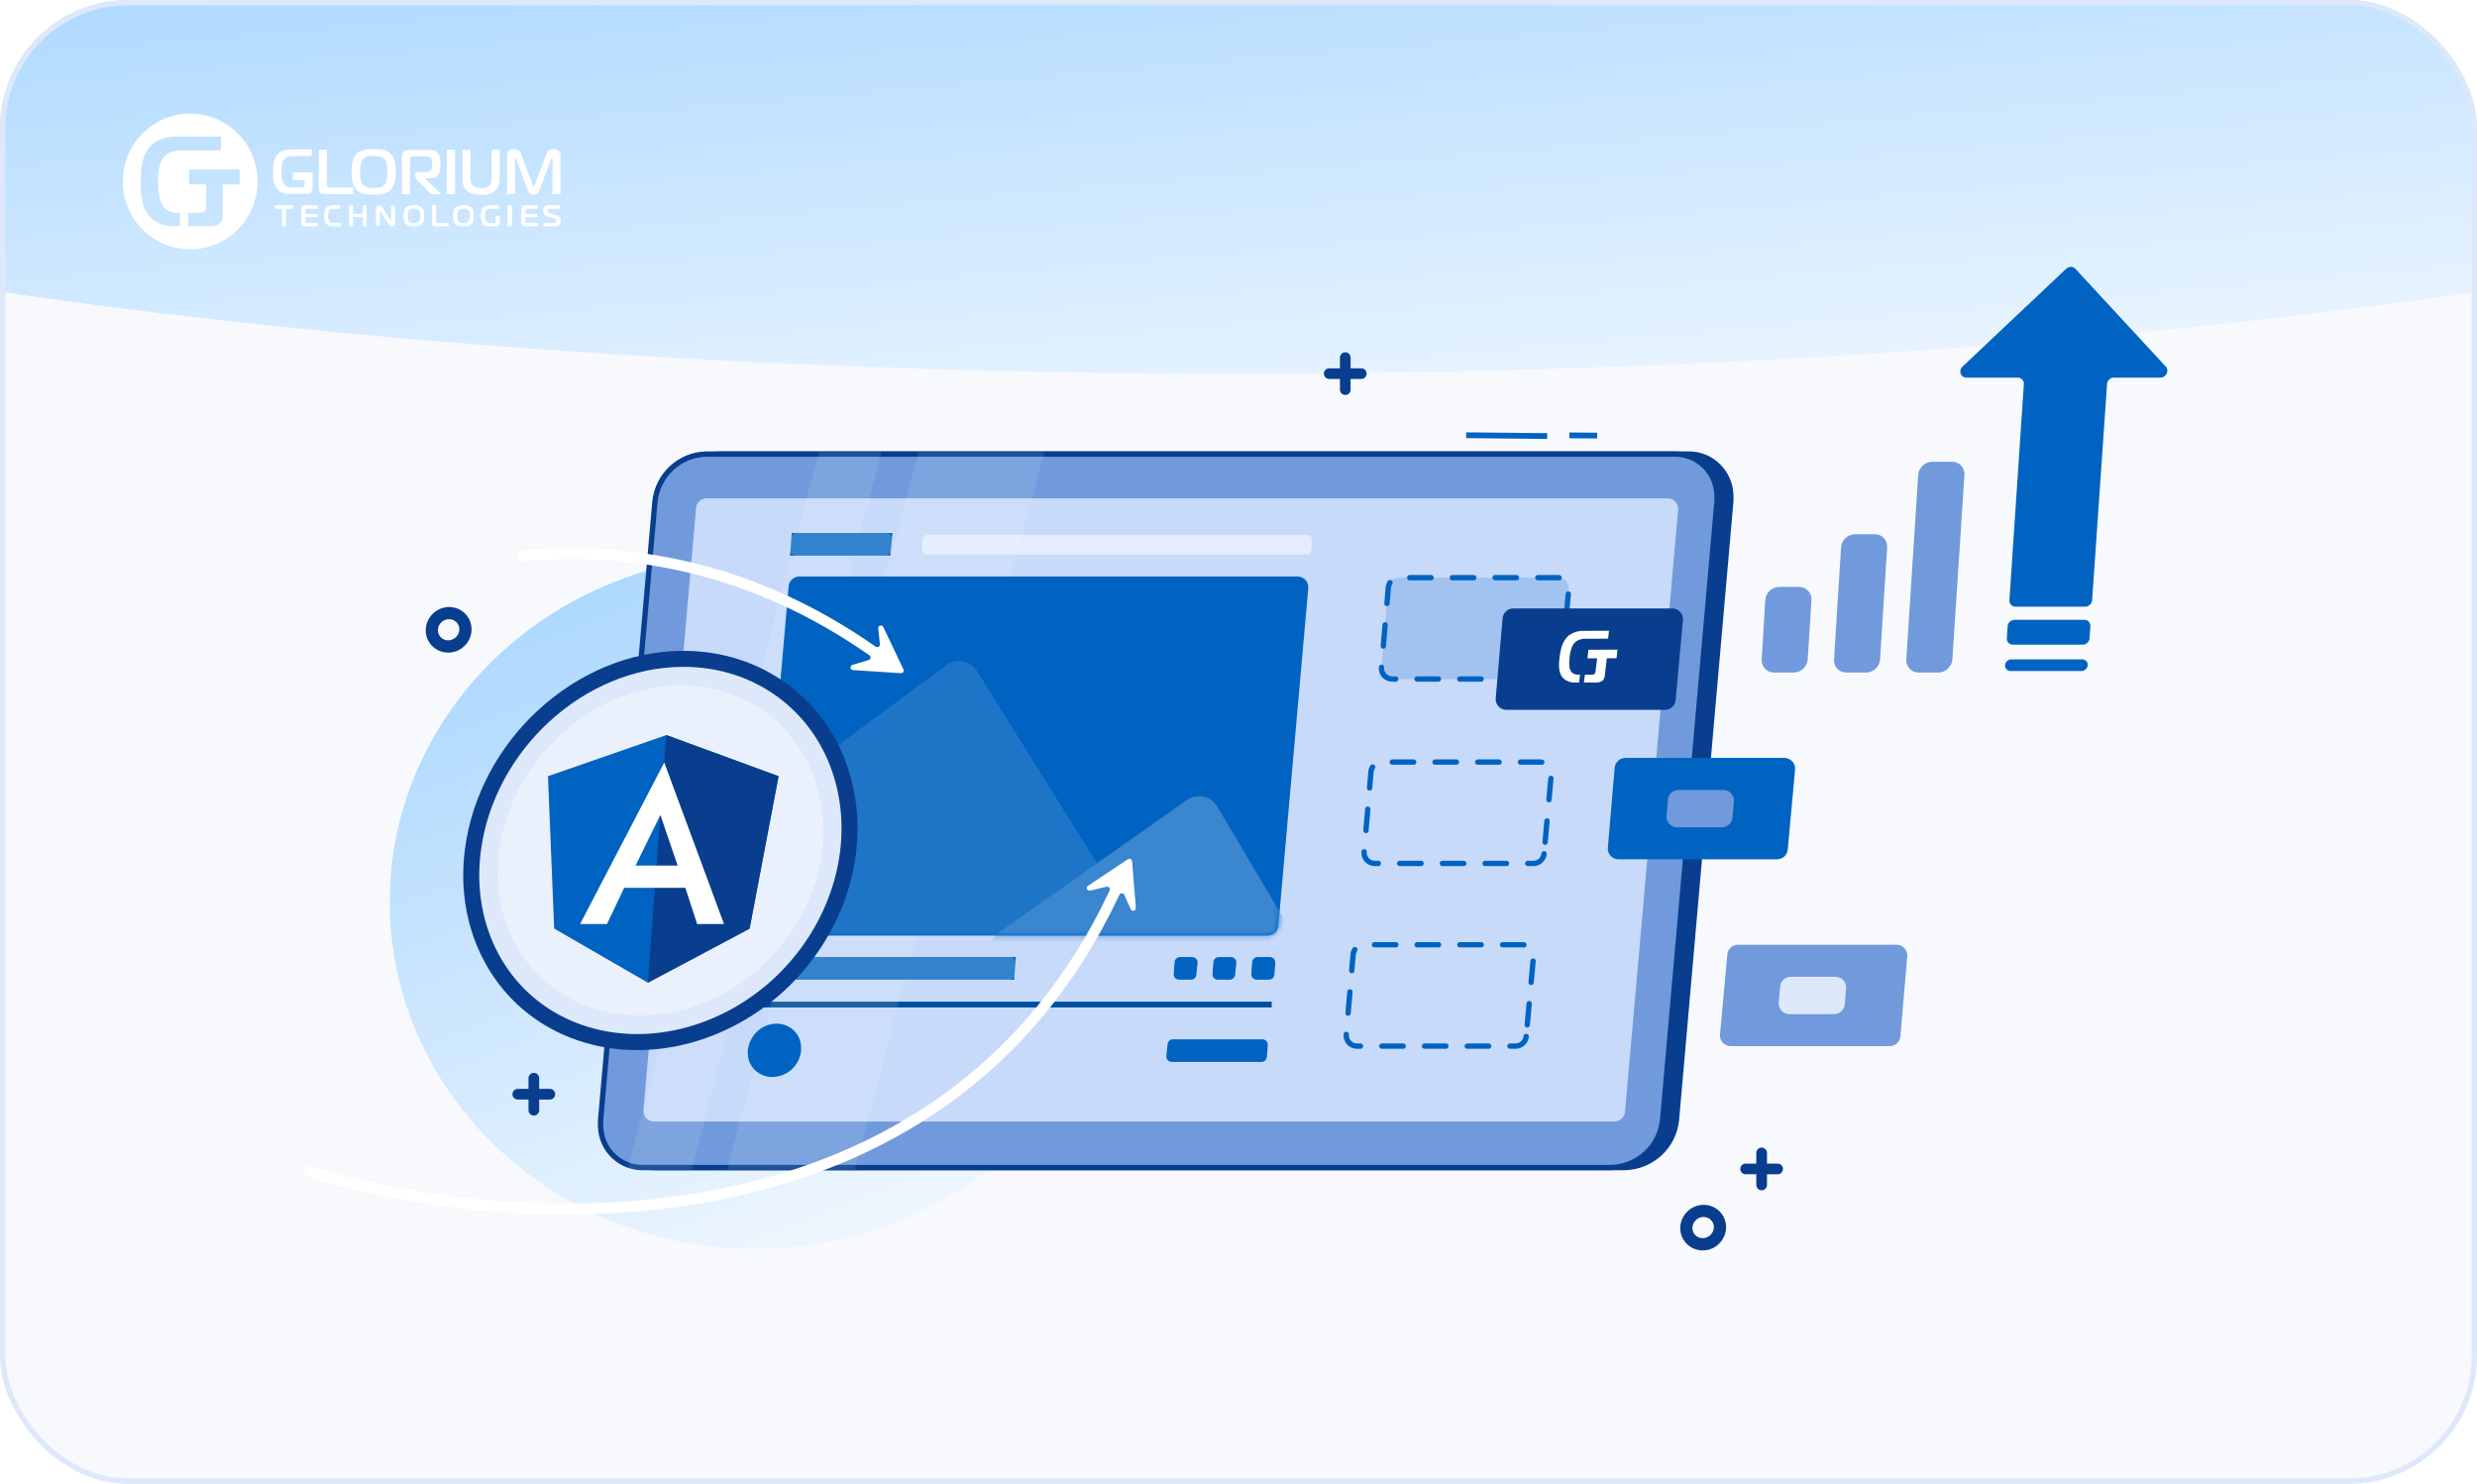 <?xml version="1.0" encoding="UTF-8"?>
<svg xmlns="http://www.w3.org/2000/svg" width="464" height="278" viewBox="0 0 464 278" fill="none">
  <g clip-path="url(#clip0_38_5336)">
    <rect width="464" height="278" fill="#F7F9FD"></rect>
    <g filter="url(#filter0_f_38_5336)">
      <ellipse cx="232" cy="-15.5" rx="85.5" ry="406" transform="rotate(90 232 -15.5)" fill="url(#paint0_linear_38_5336)"></ellipse>
    </g>
    <g opacity="0.6" filter="url(#filter1_f_38_5336)">
      <ellipse cx="141.5" cy="169" rx="65" ry="68.5" transform="rotate(90 141.5 169)" fill="url(#paint1_linear_38_5336)"></ellipse>
    </g>
    <path d="M388.77 50.361C394.419 56.473 400.065 62.581 405.706 68.685C406.407 69.45 405.767 70.745 404.71 70.745C401.799 70.745 398.888 70.745 395.977 70.745C395.313 70.745 394.735 71.288 394.698 71.954C393.763 85.454 392.833 98.953 391.906 112.452C391.857 113.118 391.279 113.661 390.615 113.661C386.252 113.661 381.894 113.661 377.54 113.661C376.864 113.661 376.36 113.118 376.409 112.452C377.311 98.953 378.213 85.454 379.115 71.954C379.152 71.288 378.647 70.745 377.971 70.745C374.765 70.745 371.555 70.745 368.341 70.745C367.271 70.745 366.815 69.45 367.615 68.685C374.084 62.581 380.558 56.473 387.036 50.361C387.54 49.88 388.327 49.88 388.77 50.361Z" fill="#0063C1"></path>
    <path d="M375.929 119.571C375.978 118.823 376.028 118.074 376.077 117.326C376.126 116.659 376.704 116.129 377.368 116.129C381.722 116.129 386.08 116.129 390.442 116.129C391.119 116.129 391.623 116.659 391.574 117.326C391.525 118.074 391.476 118.823 391.426 119.571C391.377 120.238 390.799 120.781 390.135 120.781C385.773 120.781 381.415 120.781 377.061 120.781C376.397 120.781 375.892 120.238 375.929 119.571Z" fill="#0063C1"></path>
    <path d="M389.901 125.716C385.474 125.716 381.046 125.716 376.618 125.716C376.015 125.716 375.56 125.223 375.597 124.618C375.634 124.013 376.163 123.532 376.766 123.532C381.193 123.532 385.621 123.532 390.049 123.532C390.652 123.532 391.119 124.013 391.082 124.618C391.033 125.223 390.504 125.716 389.901 125.716Z" fill="#0063C1"></path>
    <path d="M330.68 112.427C330.766 111.057 331.935 109.959 333.3 109.959C334.538 109.959 335.772 109.959 337.002 109.959C338.367 109.959 339.4 111.057 339.327 112.427C339.097 116.129 338.863 119.83 338.626 123.532C338.552 124.889 337.371 126 336.018 126C334.78 126 333.546 126 332.316 126C330.951 126 329.93 124.889 330.004 123.532C330.233 119.83 330.459 116.129 330.68 112.427Z" fill="#709ADB"></path>
    <path d="M344.874 102.556C344.96 101.186 346.128 100.088 347.493 100.088C348.731 100.088 349.965 100.088 351.195 100.088C352.561 100.088 353.594 101.186 353.508 102.556C353.065 109.548 352.622 116.54 352.179 123.532C352.093 124.889 350.913 126 349.56 126C348.33 126 347.096 126 345.858 126C344.492 126 343.471 124.889 343.558 123.532C343.992 116.54 344.431 109.548 344.874 102.556Z" fill="#709ADB"></path>
    <path d="M359.325 88.983C359.411 87.613 360.58 86.515 361.957 86.515C363.195 86.515 364.429 86.515 365.659 86.515C367.025 86.515 368.07 87.613 367.984 88.983C367.23 100.499 366.475 112.016 365.721 123.532C365.635 124.889 364.454 126 363.101 126C361.871 126 360.637 126 359.399 126C358.034 126 357.013 124.889 357.099 123.532C357.845 112.016 358.587 100.499 359.325 88.983Z" fill="#709ADB"></path>
    <path fill-rule="evenodd" clip-rule="evenodd" d="M35.623 21.29C40.73 21.288 45.336 24.384 47.291 29.133C49.247 33.883 48.168 39.35 44.557 42.986C40.946 46.621 35.514 47.71 30.796 45.743C26.077 43.776 23 39.141 23 34C23 26.982 28.651 21.292 35.623 21.29ZM35.273 39.869V42.386H39.518C39.795 42.38 40.072 42.34 40.34 42.268C40.623 42.192 40.888 42.059 41.119 41.876C41.305 41.711 41.453 41.506 41.551 41.276C41.687 40.942 41.751 40.582 41.738 40.221V34.553H44.881V31.753H35.44V34.553H38.599V38.736C38.596 38.88 38.583 39.024 38.56 39.167C38.535 39.332 38.455 39.484 38.334 39.598C38.231 39.714 38.095 39.793 37.944 39.825C37.803 39.849 37.66 39.861 37.516 39.861L35.273 39.869ZM33.715 42.386V39.869H33.465C32.837 39.877 32.214 39.759 31.631 39.524C31.023 39.239 30.541 38.74 30.275 38.12C30.07 37.696 29.926 37.245 29.847 36.779C29.785 36.442 29.726 36.046 29.68 35.603C29.629 35.074 29.606 34.543 29.609 34.012C29.606 33.488 29.63 32.965 29.68 32.444C29.726 31.997 29.785 31.612 29.847 31.295C29.897 31.028 29.968 30.766 30.061 30.511C30.123 30.332 30.202 30.16 30.299 29.997C30.614 29.407 31.106 28.933 31.705 28.641C32.42 28.31 33.201 28.15 33.987 28.174H41.387V25.602H33.099C31.687 25.544 30.288 25.903 29.076 26.634C28.488 27.003 27.988 27.498 27.611 28.084C27.254 28.657 26.981 29.279 26.801 29.931C26.619 30.604 26.5 31.293 26.447 31.989C26.388 32.702 26.361 33.4 26.361 34.086C26.361 34.678 26.361 35.294 26.424 35.933C26.461 36.567 26.552 37.196 26.696 37.815C26.84 38.427 27.059 39.018 27.35 39.575C27.651 40.145 28.06 40.65 28.554 41.06C29.017 41.43 29.53 41.733 30.077 41.958C30.819 42.258 31.614 42.4 32.414 42.378L33.715 42.386Z" fill="white"></path>
    <path fill-rule="evenodd" clip-rule="evenodd" d="M103.272 29.747C103.239 29.801 103.213 29.858 103.194 29.919L101.112 35.482C101.05 35.638 100.992 35.782 100.934 35.903C100.881 36.02 100.809 36.127 100.721 36.219C100.634 36.309 100.528 36.376 100.412 36.415C100.267 36.462 100.115 36.484 99.963 36.479C99.8 36.484 99.638 36.456 99.487 36.395C99.368 36.347 99.261 36.272 99.173 36.175C99.087 36.084 99.016 35.978 98.964 35.863C98.908 35.732 98.858 35.599 98.817 35.462L96.758 29.911C96.738 29.85 96.71 29.793 96.677 29.738L96.673 29.73C96.641 29.667 96.624 29.634 96.565 29.634C96.503 29.634 96.457 29.678 96.457 29.751V29.887L96.492 36.363H94.975V29.042C94.961 28.819 95.023 28.598 95.149 28.417C95.251 28.278 95.384 28.165 95.535 28.088C95.671 28.021 95.816 27.979 95.965 27.964H96.271C96.467 27.959 96.664 27.988 96.852 28.048C96.995 28.095 97.127 28.173 97.238 28.277C97.342 28.377 97.43 28.495 97.498 28.625C97.569 28.754 97.63 28.888 97.683 29.026L99.761 34.577C99.794 34.652 99.83 34.726 99.87 34.797C99.904 34.857 99.939 34.885 99.978 34.885C100.017 34.885 100.055 34.857 100.09 34.797C100.131 34.726 100.167 34.652 100.199 34.577L102.277 29.026C102.344 28.824 102.439 28.634 102.559 28.461C102.651 28.334 102.766 28.225 102.896 28.14C103.015 28.067 103.146 28.017 103.283 27.992C103.42 27.968 103.559 27.956 103.697 27.956C104.026 27.944 104.351 28.034 104.63 28.216C104.883 28.41 105.022 28.725 104.997 29.05V36.371H103.48L103.527 29.895C103.527 29.783 103.508 29.715 103.473 29.686C103.449 29.663 103.419 29.648 103.388 29.642C103.349 29.642 103.31 29.678 103.272 29.747ZM70.018 27.956H70.792C71.078 27.965 71.362 27.996 71.643 28.048C71.931 28.105 72.213 28.194 72.483 28.312C72.758 28.432 73.009 28.605 73.222 28.821C73.43 29.03 73.598 29.277 73.718 29.55C73.84 29.827 73.933 30.117 73.996 30.415C74.062 30.717 74.104 31.023 74.12 31.332V32.197C74.12 32.466 74.12 32.766 74.093 33.075C74.074 33.38 74.034 33.684 73.973 33.984C73.911 34.282 73.819 34.571 73.698 34.849C73.578 35.122 73.41 35.369 73.203 35.578C72.989 35.793 72.738 35.965 72.464 36.087C72.194 36.206 71.912 36.293 71.624 36.347C71.342 36.402 71.056 36.434 70.769 36.443H69.221C68.936 36.434 68.653 36.402 68.373 36.347C68.085 36.294 67.803 36.206 67.534 36.087C67.259 35.965 67.009 35.793 66.794 35.578C66.567 35.35 66.385 35.078 66.26 34.777C66.135 34.489 66.041 34.186 65.982 33.876C65.926 33.58 65.892 33.28 65.881 32.978V32.177C65.881 31.933 65.881 31.601 65.904 31.292C65.92 30.989 65.959 30.688 66.02 30.391C66.081 30.096 66.173 29.808 66.295 29.534C66.421 29.257 66.597 29.008 66.814 28.801C67.026 28.596 67.272 28.433 67.541 28.32C67.809 28.201 68.088 28.113 68.373 28.056C68.652 28.004 68.934 27.973 69.217 27.964H69.991L70.018 27.956ZM58.552 32.29H58.563L58.552 32.242V32.29ZM58.552 35.25V32.29H54.852V33.756H57.046V34.557C57.051 34.629 57.051 34.701 57.046 34.773C57.032 34.854 56.994 34.928 56.938 34.986C56.885 35.044 56.816 35.083 56.74 35.098C56.672 35.104 56.604 35.104 56.535 35.098H54.569C54.267 35.1 53.968 35.042 53.687 34.925C53.393 34.785 53.16 34.536 53.033 34.228C52.994 34.145 52.959 34.059 52.929 33.972C52.883 33.842 52.849 33.708 52.824 33.572C52.793 33.403 52.766 33.207 52.743 32.983C52.718 32.717 52.706 32.449 52.708 32.182C52.706 31.914 52.717 31.647 52.743 31.381C52.766 31.156 52.793 30.98 52.824 30.808C52.848 30.672 52.883 30.538 52.929 30.407C52.96 30.319 52.997 30.233 53.041 30.151C53.195 29.859 53.433 29.624 53.722 29.478C54.068 29.314 54.445 29.235 54.825 29.246H58.397V28H54.384C53.705 27.972 53.032 28.149 52.449 28.509C52.166 28.693 51.925 28.939 51.745 29.23C51.571 29.512 51.44 29.82 51.358 30.143C51.268 30.478 51.209 30.822 51.183 31.168C51.156 31.521 51.145 31.865 51.145 32.206C51.145 32.546 51.145 32.807 51.172 33.123C51.19 33.437 51.234 33.749 51.303 34.056C51.372 34.36 51.479 34.654 51.621 34.929C51.766 35.212 51.963 35.462 52.201 35.666C52.424 35.851 52.672 36.001 52.936 36.111C53.298 36.261 53.685 36.332 54.074 36.319H57.48C57.61 36.315 57.74 36.296 57.867 36.263C58.007 36.228 58.139 36.162 58.254 36.071C58.344 35.99 58.416 35.889 58.463 35.775C58.527 35.608 58.557 35.429 58.552 35.25ZM66.125 35.13V36.367L60.734 36.375C60.604 36.373 60.475 36.358 60.347 36.331C60.221 36.304 60.103 36.247 60.003 36.163C59.93 36.089 59.866 36.005 59.813 35.915C59.745 35.779 59.712 35.627 59.717 35.474V28.056H61.234V34.849C61.241 34.923 61.277 34.989 61.334 35.034C61.37 35.057 61.407 35.077 61.446 35.094C61.533 35.123 61.623 35.135 61.713 35.13H66.125ZM67.483 33.099C67.455 32.804 67.442 32.507 67.444 32.21H67.456C67.442 31.709 67.486 31.209 67.588 30.72C67.653 30.418 67.777 30.134 67.951 29.883C68.172 29.588 68.491 29.387 68.845 29.318C69.228 29.239 69.617 29.201 70.006 29.202C70.396 29.201 70.785 29.24 71.167 29.318C71.526 29.385 71.848 29.586 72.073 29.883C72.144 29.975 72.207 30.074 72.258 30.179C72.326 30.324 72.38 30.476 72.417 30.632C72.469 30.848 72.505 31.067 72.525 31.289C72.555 31.595 72.57 31.902 72.568 32.21C72.57 32.504 72.555 32.798 72.525 33.091C72.505 33.311 72.469 33.529 72.417 33.744C72.38 33.903 72.328 34.059 72.262 34.208C72.213 34.324 72.15 34.431 72.073 34.529C71.959 34.68 71.819 34.808 71.659 34.905C71.503 34.999 71.335 35.069 71.159 35.114C70.976 35.162 70.788 35.191 70.598 35.202H69.383C69.194 35.192 69.006 35.162 68.822 35.114C68.649 35.067 68.482 34.997 68.327 34.905C68.174 34.809 68.043 34.68 67.94 34.529C67.863 34.434 67.8 34.329 67.75 34.217C67.683 34.067 67.63 33.912 67.591 33.752C67.543 33.537 67.507 33.319 67.483 33.099ZM75.289 36.371H76.806V29.895C76.8 29.813 76.8 29.732 76.806 29.65C76.825 29.561 76.876 29.483 76.949 29.43C76.997 29.374 77.06 29.335 77.131 29.318C77.204 29.311 77.278 29.311 77.351 29.318H79.809C79.951 29.32 80.093 29.331 80.234 29.35C80.395 29.37 80.545 29.448 80.656 29.57C80.757 29.684 80.829 29.821 80.865 29.971C80.928 30.218 80.955 30.473 80.947 30.728V30.992C80.947 31.096 80.947 31.2 80.924 31.305C80.912 31.411 80.893 31.517 80.865 31.621C80.846 31.708 80.813 31.792 80.768 31.869C80.682 32.02 80.544 32.132 80.382 32.182C80.24 32.218 80.094 32.237 79.948 32.238H78.435C78.252 32.225 78.071 32.283 77.928 32.402C77.817 32.502 77.754 32.649 77.758 32.803V32.991C77.761 33.126 77.805 33.258 77.881 33.367C77.956 33.484 78.04 33.594 78.133 33.696L80.776 36.391H82.684L79.627 33.455V33.395H80.664C80.865 33.4 81.066 33.374 81.26 33.319C81.412 33.274 81.556 33.207 81.689 33.119C81.801 33.043 81.9 32.95 81.984 32.843C82.058 32.75 82.123 32.649 82.177 32.542C82.333 32.25 82.433 31.929 82.471 31.597C82.505 31.287 82.522 30.976 82.521 30.664C82.52 30.353 82.502 30.043 82.467 29.735C82.424 29.409 82.305 29.1 82.119 28.833C82.02 28.664 81.888 28.518 81.732 28.405C81.598 28.305 81.449 28.228 81.291 28.176C81.141 28.13 80.986 28.1 80.83 28.088H76.581C76.418 28.088 76.254 28.107 76.094 28.144C75.912 28.189 75.746 28.285 75.614 28.421C75.464 28.559 75.364 28.745 75.328 28.949C75.297 29.132 75.282 29.317 75.281 29.502V36.407L75.289 36.371ZM85.238 28.052V36.371H83.721V28.052H85.238ZM90.11 35.218H89.723C89.58 35.205 89.437 35.181 89.298 35.145C89.154 35.109 89.015 35.055 88.884 34.985C88.749 34.912 88.627 34.816 88.524 34.701C88.341 34.506 88.221 34.257 88.183 33.988C88.15 33.744 88.133 33.498 88.133 33.251V28.068H86.616V33.463C86.618 33.83 86.659 34.195 86.736 34.553C86.833 34.949 87.034 35.309 87.316 35.594C87.509 35.801 87.738 35.97 87.99 36.091C88.23 36.207 88.482 36.297 88.74 36.359C88.982 36.417 89.228 36.453 89.475 36.467H90.741C90.989 36.453 91.234 36.417 91.476 36.359C91.735 36.297 91.987 36.207 92.227 36.091C92.48 35.971 92.708 35.802 92.9 35.594C93.183 35.309 93.384 34.949 93.481 34.553C93.56 34.195 93.6 33.83 93.601 33.463V28.068H92.084V33.595C92.081 33.73 92.065 33.864 92.037 33.996C92.01 34.133 91.972 34.267 91.921 34.397C91.871 34.523 91.799 34.64 91.708 34.741C91.598 34.86 91.467 34.956 91.322 35.025C91.187 35.096 91.043 35.15 90.896 35.185C90.755 35.221 90.611 35.245 90.466 35.258H90.079L90.11 35.218Z" fill="white"></path>
    <path d="M52.855 42.37V39.077H51.449V38.495H54.948V39.077H53.534V42.37H52.855Z" fill="white"></path>
    <path d="M57.046 42.364C56.891 42.387 56.734 42.343 56.612 42.243C56.506 42.117 56.456 41.953 56.473 41.788V39.054C56.467 38.907 56.514 38.764 56.604 38.649C56.727 38.535 56.893 38.48 57.058 38.499H59.488V39.079H57.441C57.371 39.072 57.302 39.091 57.245 39.131C57.199 39.183 57.177 39.253 57.186 39.322V40.097H59.436V40.677H57.186V41.581C57.184 41.637 57.204 41.691 57.241 41.731C57.285 41.776 57.373 41.78 57.484 41.78H59.512V42.36L57.046 42.364Z" fill="white"></path>
    <path d="M62.258 42.366C61.834 42.399 61.418 42.233 61.119 41.911C60.835 41.501 60.7 40.994 60.74 40.485C60.691 39.957 60.814 39.427 61.089 38.986C61.398 38.646 61.831 38.468 62.273 38.498H63.722V39.079H62.584C62.182 39.079 61.825 39.108 61.635 39.437C61.473 39.754 61.403 40.116 61.434 40.477C61.405 40.801 61.465 41.127 61.605 41.415C61.791 41.72 62.121 41.785 62.55 41.785H63.772V42.366H62.258Z" fill="white"></path>
    <path d="M68.64 42.37H67.97V40.665H66.119V42.37H65.445V38.495H66.119V40.083H67.97V38.495H68.64V42.37Z" fill="white"></path>
    <path d="M73.963 41.83C73.975 41.98 73.92 42.127 73.815 42.231C73.71 42.335 73.566 42.385 73.421 42.366C73.181 42.385 72.951 42.26 72.829 42.044L71.292 39.528C71.242 39.444 71.219 39.436 71.207 39.436C71.16 39.448 71.129 39.494 71.134 39.544V42.327H70.466V39.011C70.466 38.689 70.681 38.498 71.027 38.498C71.259 38.475 71.484 38.591 71.607 38.796L73.145 41.333C73.171 41.368 73.183 41.424 73.229 41.424C73.275 41.424 73.287 41.356 73.287 41.333V38.55H73.956L73.963 41.83Z" fill="white"></path>
    <path fill-rule="evenodd" clip-rule="evenodd" d="M79.442 40.433C79.442 39.934 79.407 39.292 79.018 38.894C78.613 38.495 78.007 38.495 77.557 38.495C77.553 38.495 77.548 38.495 77.544 38.495C77.092 38.495 76.466 38.503 76.066 38.894C75.665 39.284 75.638 39.918 75.638 40.433C75.638 40.859 75.657 41.573 76.066 41.971C76.474 42.37 77.116 42.37 77.544 42.37C77.971 42.37 78.637 42.35 79.018 41.971C79.399 41.593 79.442 40.931 79.442 40.433ZM77.536 41.804C77.189 41.861 76.836 41.744 76.587 41.489H76.599C76.403 41.175 76.318 40.803 76.358 40.432C76.316 40.061 76.397 39.687 76.587 39.368C76.84 39.12 77.191 39.007 77.536 39.061C77.884 39.011 78.235 39.123 78.493 39.368C78.689 39.684 78.77 40.061 78.722 40.432C78.764 40.801 78.684 41.173 78.493 41.489C78.24 41.742 77.885 41.859 77.536 41.804Z" fill="white"></path>
    <path d="M81.454 42.37C81.328 42.375 81.204 42.339 81.1 42.268C81.009 42.187 80.959 42.069 80.963 41.946V38.495H81.684V41.576C81.674 41.637 81.694 41.698 81.736 41.743C81.788 41.778 81.851 41.794 81.913 41.788H84.006V42.37H81.454Z" fill="white"></path>
    <path fill-rule="evenodd" clip-rule="evenodd" d="M88.722 40.433C88.722 39.934 88.686 39.292 88.298 38.894C87.894 38.495 87.287 38.495 86.837 38.495C86.832 38.495 86.828 38.495 86.824 38.495C86.373 38.495 85.747 38.503 85.346 38.894C84.946 39.284 84.918 39.918 84.918 40.433C84.918 40.859 84.938 41.573 85.346 41.971C85.755 42.37 86.396 42.37 86.824 42.37C87.252 42.37 87.917 42.35 88.298 41.971C88.679 41.593 88.722 40.931 88.722 40.433ZM86.816 41.804C86.468 41.861 86.114 41.744 85.864 41.489C85.676 41.172 85.597 40.801 85.638 40.433C85.598 40.062 85.677 39.688 85.864 39.368C86.118 39.121 86.47 39.008 86.816 39.061C87.164 39.011 87.515 39.123 87.773 39.368C87.969 39.684 88.05 40.061 88.002 40.433C88.045 40.801 87.963 41.174 87.773 41.489C87.52 41.743 87.166 41.859 86.816 41.804Z" fill="white"></path>
    <path d="M93.589 41.871C93.598 42.012 93.548 42.151 93.45 42.252C93.342 42.331 93.212 42.372 93.079 42.369H91.468C91.148 42.38 90.836 42.272 90.588 42.066C90.127 41.66 90.091 41.004 90.091 40.445C90.091 39.813 90.147 39.104 90.704 38.735C90.98 38.567 91.297 38.484 91.619 38.496H93.501V39.075H91.822C91.489 39.038 91.164 39.195 90.982 39.481C90.855 39.773 90.801 40.093 90.823 40.413C90.804 40.736 90.855 41.06 90.974 41.361C91.111 41.637 91.401 41.798 91.703 41.766H92.626C92.695 41.775 92.765 41.753 92.817 41.705C92.863 41.65 92.885 41.578 92.876 41.506V40.453H93.589V41.871Z" fill="white"></path>
    <path d="M95.111 42.37V38.495H95.872V42.37H95.111Z" fill="white"></path>
    <path d="M98.275 42.364C98.119 42.387 97.962 42.343 97.84 42.243C97.734 42.117 97.684 41.953 97.701 41.788V39.054C97.695 38.907 97.742 38.764 97.832 38.649C97.955 38.535 98.121 38.48 98.286 38.499H100.716V39.079H98.669C98.6 39.072 98.531 39.091 98.474 39.131C98.427 39.183 98.406 39.253 98.414 39.322V40.097H100.665V40.677H98.414V41.581C98.412 41.637 98.433 41.691 98.47 41.731C98.514 41.776 98.601 41.78 98.713 41.78H100.74V42.36L98.275 42.364Z" fill="white"></path>
    <path d="M101.86 41.771H103.922C104.258 41.771 104.274 41.483 104.274 41.365C104.274 41.247 104.235 41.032 103.91 40.926L102.443 40.447C102.272 40.395 102.119 40.295 102.001 40.158C101.859 39.945 101.792 39.689 101.809 39.431C101.785 39.166 101.874 38.904 102.052 38.712C102.22 38.56 102.439 38.483 102.662 38.496H104.806V39.078H102.9C102.795 39.065 102.689 39.097 102.607 39.167C102.539 39.249 102.505 39.356 102.513 39.464C102.513 39.634 102.56 39.801 102.857 39.898L104.219 40.345C104.413 40.396 104.595 40.49 104.751 40.621C104.925 40.827 105.013 41.096 104.997 41.369C105.014 41.624 104.948 41.877 104.809 42.088C104.648 42.292 104.397 42.397 104.144 42.364H101.86V41.771Z" fill="white"></path>
    <path d="M52.856 42.37V39.077H51.449V38.495H54.948V39.077H53.534V42.37H52.856Z" fill="white"></path>
    <path d="M57.047 42.364C56.892 42.386 56.734 42.343 56.612 42.242C56.506 42.117 56.456 41.953 56.473 41.788V39.054C56.467 38.907 56.514 38.763 56.604 38.648C56.728 38.535 56.893 38.48 57.058 38.498H59.488V39.078H57.441C57.372 39.072 57.302 39.09 57.246 39.131C57.199 39.183 57.178 39.252 57.186 39.322V40.097H59.437V40.677H57.186V41.581C57.184 41.637 57.204 41.691 57.242 41.731C57.285 41.776 57.373 41.78 57.485 41.78H59.512V42.36L57.047 42.364Z" fill="white"></path>
    <path d="M62.258 42.366C61.834 42.399 61.419 42.233 61.119 41.911C60.835 41.5 60.701 40.993 60.74 40.485C60.691 39.957 60.814 39.427 61.089 38.986C61.398 38.646 61.831 38.468 62.273 38.498H63.723V39.079H62.584C62.182 39.079 61.825 39.108 61.636 39.437C61.473 39.754 61.403 40.116 61.434 40.477C61.406 40.8 61.465 41.126 61.605 41.415C61.791 41.72 62.121 41.785 62.55 41.785H63.772V42.366H62.258Z" fill="white"></path>
    <path d="M68.64 42.37H67.971V40.664H66.119V42.37H65.445V38.495H66.119V40.082H67.971V38.495H68.64V42.37Z" fill="white"></path>
    <path d="M73.963 41.829C73.975 41.979 73.921 42.127 73.816 42.231C73.711 42.335 73.566 42.385 73.421 42.366C73.181 42.385 72.951 42.26 72.83 42.044L71.292 39.527C71.242 39.444 71.219 39.436 71.208 39.436C71.161 39.448 71.129 39.494 71.135 39.543V42.326H70.466V39.011C70.466 38.688 70.681 38.498 71.027 38.498C71.26 38.475 71.484 38.591 71.607 38.796L73.145 41.332C73.172 41.368 73.183 41.424 73.229 41.424C73.275 41.424 73.287 41.356 73.287 41.332V38.549H73.956L73.963 41.829Z" fill="white"></path>
    <path fill-rule="evenodd" clip-rule="evenodd" d="M79.442 40.432C79.442 39.934 79.407 39.292 79.018 38.894C78.614 38.495 78.007 38.495 77.557 38.495C77.553 38.495 77.548 38.495 77.544 38.495C77.093 38.495 76.467 38.503 76.066 38.894C75.665 39.284 75.638 39.918 75.638 40.432C75.638 40.859 75.658 41.573 76.066 41.971C76.475 42.37 77.116 42.37 77.544 42.37C77.972 42.37 78.637 42.35 79.018 41.971C79.399 41.593 79.442 40.931 79.442 40.432ZM77.536 41.804C77.189 41.861 76.836 41.744 76.587 41.489H76.599C76.404 41.175 76.319 40.802 76.358 40.432C76.317 40.061 76.397 39.687 76.587 39.368C76.84 39.12 77.191 39.007 77.536 39.061C77.884 39.01 78.236 39.123 78.493 39.368C78.689 39.684 78.77 40.061 78.723 40.432C78.765 40.801 78.684 41.173 78.493 41.489C78.24 41.742 77.886 41.859 77.536 41.804Z" fill="white"></path>
    <path d="M81.455 42.369C81.329 42.375 81.204 42.339 81.1 42.267C81.009 42.187 80.959 42.069 80.963 41.946V38.495H81.684V41.576C81.675 41.636 81.694 41.698 81.736 41.743C81.788 41.778 81.851 41.794 81.913 41.787H84.006V42.369H81.455Z" fill="white"></path>
    <path fill-rule="evenodd" clip-rule="evenodd" d="M88.722 40.432C88.722 39.934 88.687 39.292 88.298 38.894C87.894 38.495 87.287 38.495 86.837 38.495C86.833 38.495 86.829 38.495 86.824 38.495C86.373 38.495 85.747 38.503 85.347 38.894C84.946 39.284 84.919 39.918 84.919 40.432C84.919 40.859 84.938 41.573 85.347 41.971C85.755 42.37 86.396 42.37 86.824 42.37C87.252 42.37 87.917 42.35 88.298 41.971C88.679 41.593 88.722 40.931 88.722 40.432ZM86.817 41.804C86.468 41.86 86.114 41.743 85.864 41.489C85.676 41.172 85.597 40.801 85.638 40.432C85.598 40.062 85.677 39.688 85.864 39.368C86.118 39.121 86.47 39.008 86.817 39.061C87.165 39.011 87.515 39.123 87.773 39.368C87.969 39.684 88.051 40.061 88.002 40.432C88.045 40.801 87.964 41.173 87.773 41.489C87.521 41.742 87.166 41.859 86.817 41.804Z" fill="white"></path>
    <path d="M93.589 41.871C93.598 42.012 93.548 42.151 93.45 42.252C93.342 42.33 93.212 42.372 93.08 42.369H91.468C91.148 42.38 90.836 42.272 90.588 42.065C90.127 41.66 90.091 41.004 90.091 40.445C90.091 39.813 90.147 39.104 90.704 38.735C90.98 38.567 91.298 38.484 91.619 38.496H93.501V39.075H91.822C91.49 39.038 91.164 39.194 90.983 39.48C90.856 39.773 90.801 40.093 90.823 40.412C90.804 40.736 90.856 41.06 90.975 41.36C91.111 41.637 91.401 41.798 91.703 41.766H92.626C92.696 41.775 92.765 41.752 92.817 41.705C92.864 41.65 92.885 41.578 92.877 41.506V40.453H93.589V41.871Z" fill="white"></path>
    <path d="M95.112 42.37V38.495H95.872V42.37H95.112Z" fill="white"></path>
    <path d="M98.275 42.364C98.119 42.386 97.963 42.343 97.841 42.242C97.734 42.117 97.684 41.953 97.701 41.788V39.054C97.696 38.907 97.742 38.763 97.833 38.648C97.956 38.535 98.121 38.48 98.287 38.498H100.717V39.078H98.669C98.6 39.072 98.531 39.09 98.474 39.131C98.427 39.183 98.406 39.252 98.414 39.322V40.097H100.665V40.677H98.414V41.581C98.413 41.637 98.433 41.691 98.47 41.731C98.514 41.776 98.601 41.78 98.713 41.78H100.74V42.36L98.275 42.364Z" fill="white"></path>
    <path d="M101.86 41.771H103.922C104.258 41.771 104.274 41.483 104.274 41.365C104.274 41.247 104.235 41.032 103.91 40.926L102.443 40.447C102.273 40.395 102.12 40.295 102.001 40.158C101.86 39.945 101.792 39.689 101.809 39.431C101.786 39.166 101.874 38.904 102.052 38.712C102.221 38.56 102.439 38.483 102.662 38.496H104.806V39.077H102.901C102.795 39.065 102.689 39.097 102.607 39.167C102.539 39.249 102.505 39.355 102.513 39.463C102.513 39.634 102.56 39.8 102.857 39.898L104.219 40.345C104.413 40.396 104.595 40.49 104.751 40.621C104.925 40.827 105.013 41.096 104.998 41.369C105.014 41.623 104.948 41.877 104.81 42.088C104.648 42.292 104.397 42.396 104.145 42.364H101.86V41.771Z" fill="white"></path>
    <path d="M304.247 210.127H120.348L130.54 93.36H314.548L304.247 210.127Z" fill="#0063C1"></path>
    <path d="M123.148 218.742L123.136 218.743C118.757 218.845 115.187 215.382 115.082 210.989V210.987V210.985V210.984V210.982V210.98V210.978V210.976V210.974V210.972V210.97V210.968V210.966V210.964V210.962V210.96V210.958V210.956V210.954V210.952V210.95V210.949V210.947V210.945V210.943V210.941V210.939V210.937V210.935V210.933V210.931V210.929V210.927V210.925V210.923V210.921V210.919V210.917V210.915V210.913V210.911V210.909V210.907V210.905V210.903V210.901V210.899V210.897V210.895V210.893V210.891V210.889V210.887V210.885V210.883V210.881V210.878V210.876V210.874V210.872V210.87V210.868V210.866V210.864V210.862V210.86V210.858V210.856V210.854V210.852V210.85V210.848V210.846V210.844V210.841V210.839V210.837V210.835V210.833V210.831V210.829V210.827V210.825V210.823V210.821V210.819V210.817V210.814V210.812V210.81V210.808V210.806V210.804V210.802V210.8V210.798V210.796V210.793V210.791V210.789V210.787V210.785V210.783V210.781V210.779V210.777V210.774V210.772V210.77V210.768V210.766V210.764V210.762V210.76V210.757V210.755V210.753V210.751V210.749V210.747V210.745V210.742V210.74V210.738V210.736V210.734V210.732V210.73V210.727V210.725V210.723V210.721V210.719V210.717V210.715V210.712V210.71V210.708V210.706V210.704V210.702V210.699V210.697V210.695V210.693V210.691V210.689V210.686V210.684V210.682V210.68V210.678V210.676V210.673V210.671V210.669V210.667V210.665V210.662V210.66V210.658V210.656V210.654V210.652V210.649V210.647V210.645V210.643V210.641V210.638V210.636V210.634V210.632V210.63V210.627V210.625V210.623V210.621V210.619V210.616V210.614V210.612V210.61V210.608V210.605V210.603V210.601V210.599V210.597V210.594V210.592V210.59V210.588V210.586V210.583V210.581V210.579V210.577V210.575V210.572V210.57V210.568V210.566V210.563V210.561V210.559V210.557V210.555V210.552V210.55V210.548V210.546V210.544V210.541V210.539V210.537V210.535V210.532V210.53V210.528V210.526V210.524V210.521V210.519V210.517V210.515V210.512V210.51V210.508V210.506V210.504V210.501V210.499V210.497V210.495V210.492V210.49V210.488V210.486V210.484V210.481V210.479V210.477V210.475V210.472V210.47V210.468V210.466V210.464V210.461V210.459V210.457V210.455V210.452V210.45V210.448V210.446V210.444V210.441V210.439V210.437V210.435V210.432V210.43V210.428V210.426V210.423V210.421V210.419V210.417V210.415V210.412V210.41V210.408V210.406V210.403V210.401V210.399V210.397V210.395V210.392V210.39V210.388V210.386V210.383V210.381V210.379V210.377V210.375V210.372V210.37V210.368V210.366V210.363V210.361V210.359V210.357V210.355V210.352V210.35V210.348V210.346V210.344V210.341V210.339V210.337V210.335V210.332V210.33V210.328V210.326V210.324V210.321V210.319V210.317V210.315V210.313V210.31V210.308V210.306V210.304V210.302V210.299V210.297V210.295V210.293V210.291V210.288V210.286V210.284V210.282V210.28V210.277V210.275V210.273V210.271V210.269V210.266V210.264V210.262V210.26V210.258V210.255V210.253V210.251V210.249V210.247V210.245V210.242V210.24V210.238V210.236V210.234V210.231V210.229V210.227V210.225V210.223V210.221V210.218V210.216V210.214V210.212V210.21V210.208V210.205V210.203V210.201V210.199V210.197V210.195V210.192V210.19V210.188V210.186V210.184V210.182V210.18V210.177V210.175V210.173V210.171V210.169V210.167V210.164V210.162V210.16V210.158V210.156V210.154V210.152V210.15V210.147V210.145V210.143V210.141V210.139V210.137V210.135V210.133V210.13V210.128V210.126V210.124V210.122V210.12V210.118V210.116V210.113V210.111V210.109V210.107V210.105V210.103V210.101V210.099V210.097V210.095V210.092V210.09V210.088V210.086V210.084V210.082V210.08V210.078V210.076V210.074V210.072V210.07V210.067V210.065V210.063V210.061V210.059V210.057V210.055V210.053V210.051V210.049V210.047V210.045V210.043V210.041V210.039V210.037V210.035V210.032V210.03V210.028V210.026V210.024V210.022V210.02V210.018V210.016V210.014V210.012V210.01V210.008V210.006V210.004V210.002V210V209.998V209.996V209.994V209.992V209.99V209.988V209.986V209.984V209.982V209.98V209.978V209.976V209.974V209.972V209.97V209.968V209.966V209.964V209.962V209.96V209.958V209.956V209.954V209.952V209.95V209.948V209.946V209.945V209.943V209.941V209.939V209.937V209.935V209.933V209.931L125.272 93.954C125.272 93.953 125.272 93.951 125.272 93.95C125.79 88.993 129.917 85.175 134.864 85.07L316.156 85.07L316.168 85.069C320.547 84.967 324.117 88.43 324.222 92.823V92.825V92.826V92.828V92.83V92.832V92.834V92.836V92.838V92.84V92.842V92.844V92.846V92.847V92.849V92.851V92.853V92.855V92.857V92.859V92.861V92.863V92.865V92.867V92.868V92.87V92.872V92.874V92.876V92.878V92.88V92.882V92.884V92.886V92.888V92.889V92.891V92.893V92.895V92.897V92.899V92.901V92.903V92.905V92.907V92.909V92.91V92.912V92.914V92.916V92.918V92.92V92.922V92.924V92.926V92.928V92.93V92.932V92.933V92.935V92.937V92.939V92.941V92.943V92.945V92.947V92.949V92.951V92.953V92.955V92.957V92.959V92.96V92.962V92.964V92.966V92.968V92.97V92.972V92.974V92.976V92.978V92.98V92.981V92.984V92.985V92.987V92.989V92.991V92.993V92.995V92.997V92.999V93.001V93.003V93.005V93.007V93.008V93.01V93.012V93.014V93.016V93.018V93.02V93.022V93.024V93.026V93.028V93.03V93.032V93.034V93.036V93.038V93.04V93.041V93.043V93.045V93.047V93.049V93.051V93.053V93.055V93.057V93.059V93.061V93.063V93.065V93.067V93.069V93.071V93.073V93.075V93.076V93.078V93.08V93.082V93.084V93.086V93.088V93.09V93.092V93.094V93.096V93.098V93.1V93.102V93.104V93.106V93.108V93.11V93.112V93.114V93.116V93.118V93.12V93.122V93.124V93.126V93.127V93.129V93.131V93.133V93.135V93.137V93.139V93.141V93.143V93.145V93.147V93.149V93.151V93.153V93.155V93.157V93.159V93.161V93.163V93.165V93.167V93.169V93.171V93.173V93.175V93.177V93.179V93.181V93.183V93.185V93.187V93.189V93.191V93.193V93.195V93.197V93.199V93.201V93.203V93.205V93.207V93.209V93.211V93.213V93.215V93.217V93.219V93.221V93.223V93.225V93.227V93.229V93.231V93.233V93.235V93.237V93.239V93.241V93.243V93.245V93.247V93.249V93.251V93.253V93.255V93.257V93.26V93.261V93.263V93.266V93.268V93.27V93.272V93.274V93.276V93.278V93.28V93.282V93.284V93.286V93.288V93.29V93.292V93.294V93.296V93.298V93.3V93.302V93.304V93.306V93.309V93.311V93.313V93.315V93.317V93.319V93.321V93.323V93.325V93.327V93.329V93.331V93.333V93.335V93.338V93.34V93.342V93.344V93.346V93.348V93.35V93.352V93.354V93.356V93.358V93.361V93.363V93.365V93.367V93.369V93.371V93.373V93.375V93.377V93.379V93.382V93.384V93.386V93.388V93.39V93.392V93.394V93.396V93.398V93.4V93.403V93.405V93.407V93.409V93.411V93.413V93.415V93.418V93.42V93.422V93.424V93.426V93.428V93.43V93.432V93.435V93.437V93.439V93.441V93.443V93.445V93.447V93.45V93.452V93.454V93.456V93.458V93.46V93.463V93.465V93.467V93.469V93.471V93.473V93.475V93.478V93.48V93.482V93.484V93.486V93.489V93.491V93.493V93.495V93.497V93.499V93.502V93.504V93.506V93.508V93.51V93.513V93.515V93.517V93.519V93.522V93.524V93.526V93.528V93.53V93.532V93.535V93.537V93.539V93.541V93.544V93.546V93.548V93.55V93.553V93.555V93.557V93.559V93.561V93.564V93.566V93.568V93.57V93.573V93.575V93.577V93.579V93.582V93.584V93.586V93.588V93.591V93.593V93.595V93.597V93.6V93.602V93.604V93.607V93.609V93.611V93.613V93.616V93.618V93.62V93.623V93.625V93.627V93.629V93.632V93.634V93.636V93.639V93.641V93.643V93.646V93.648V93.65V93.653V93.655V93.657V93.659V93.662V93.664V93.666V93.669V93.671V93.673V93.676V93.678V93.68V93.683V93.685V93.687V93.69V93.692V93.695V93.697V93.699V93.701V93.704V93.706V93.709V93.711V93.713V93.716V93.718V93.72V93.723V93.725V93.728V93.73V93.732V93.735V93.737V93.74V93.742V93.744V93.747V93.749V93.751V93.754V93.756V93.759V93.761V93.763V93.766V93.768V93.771V93.773V93.776V93.778V93.78V93.783V93.785V93.788V93.79V93.793V93.795V93.797V93.8V93.802V93.805V93.807V93.81V93.812V93.815V93.817V93.82V93.822V93.825V93.827V93.829V93.832V93.834V93.837V93.839V93.842V93.844V93.847V93.849V93.852V93.854V93.857V93.859V93.862V93.864V93.867V93.869V93.872V93.874V93.877V93.879V93.882L314.032 209.858C314.032 209.859 314.032 209.861 314.032 209.862C313.514 214.816 309.39 218.637 304.332 218.742L123.148 218.742Z" fill="#093E8E" stroke="#093E8E"></path>
    <path d="M120.566 218.742L120.554 218.743C116.175 218.845 112.605 215.382 112.5 210.989V210.987V210.985V210.984V210.982V210.98V210.978V210.976V210.974V210.972V210.97V210.968V210.966V210.964V210.962V210.96V210.958V210.956V210.954V210.952V210.95V210.949V210.947V210.945V210.943V210.941V210.939V210.937V210.935V210.933V210.931V210.929V210.927V210.925V210.923V210.921V210.919V210.917V210.915V210.913V210.911V210.909V210.907V210.905V210.903V210.901V210.899V210.897V210.895V210.893V210.891V210.889V210.887V210.885V210.883V210.881V210.878V210.876V210.874V210.872V210.87V210.868V210.866V210.864V210.862V210.86V210.858V210.856V210.854V210.852V210.85V210.848V210.846V210.844V210.841V210.839V210.837V210.835V210.833V210.831V210.829V210.827V210.825V210.823V210.821V210.819V210.817V210.814V210.812V210.81V210.808V210.806V210.804V210.802V210.8V210.798V210.796V210.793V210.791V210.789V210.787V210.785V210.783V210.781V210.779V210.777V210.774V210.772V210.77V210.768V210.766V210.764V210.762V210.76V210.757V210.755V210.753V210.751V210.749V210.747V210.745V210.742V210.74V210.738V210.736V210.734V210.732V210.73V210.727V210.725V210.723V210.721V210.719V210.717V210.715V210.712V210.71V210.708V210.706V210.704V210.702V210.699V210.697V210.695V210.693V210.691V210.689V210.686V210.684V210.682V210.68V210.678V210.676V210.673V210.671V210.669V210.667V210.665V210.662V210.66V210.658V210.656V210.654V210.652V210.649V210.647V210.645V210.643V210.641V210.638V210.636V210.634V210.632V210.63V210.627V210.625V210.623V210.621V210.619V210.616V210.614V210.612V210.61V210.608V210.605V210.603V210.601V210.599V210.597V210.594V210.592V210.59V210.588V210.586V210.583V210.581V210.579V210.577V210.575V210.572V210.57V210.568V210.566V210.563V210.561V210.559V210.557V210.555V210.552V210.55V210.548V210.546V210.544V210.541V210.539V210.537V210.535V210.532V210.53V210.528V210.526V210.524V210.521V210.519V210.517V210.515V210.512V210.51V210.508V210.506V210.504V210.501V210.499V210.497V210.495V210.492V210.49V210.488V210.486V210.484V210.481V210.479V210.477V210.475V210.472V210.47V210.468V210.466V210.464V210.461V210.459V210.457V210.455V210.452V210.45V210.448V210.446V210.444V210.441V210.439V210.437V210.435V210.432V210.43V210.428V210.426V210.423V210.421V210.419V210.417V210.415V210.412V210.41V210.408V210.406V210.403V210.401V210.399V210.397V210.395V210.392V210.39V210.388V210.386V210.383V210.381V210.379V210.377V210.375V210.372V210.37V210.368V210.366V210.363V210.361V210.359V210.357V210.355V210.352V210.35V210.348V210.346V210.344V210.341V210.339V210.337V210.335V210.332V210.33V210.328V210.326V210.324V210.321V210.319V210.317V210.315V210.313V210.31V210.308V210.306V210.304V210.302V210.299V210.297V210.295V210.293V210.291V210.288V210.286V210.284V210.282V210.28V210.277V210.275V210.273V210.271V210.269V210.266V210.264V210.262V210.26V210.258V210.255V210.253V210.251V210.249V210.247V210.245V210.242V210.24V210.238V210.236V210.234V210.231V210.229V210.227V210.225V210.223V210.221V210.218V210.216V210.214V210.212V210.21V210.208V210.205V210.203V210.201V210.199V210.197V210.195V210.192V210.19V210.188V210.186V210.184V210.182V210.18V210.177V210.175V210.173V210.171V210.169V210.167V210.164V210.162V210.16V210.158V210.156V210.154V210.152V210.15V210.147V210.145V210.143V210.141V210.139V210.137V210.135V210.133V210.13V210.128V210.126V210.124V210.122V210.12V210.118V210.116V210.113V210.111V210.109V210.107V210.105V210.103V210.101V210.099V210.097V210.095V210.092V210.09V210.088V210.086V210.084V210.082V210.08V210.078V210.076V210.074V210.072V210.07V210.067V210.065V210.063V210.061V210.059V210.057V210.055V210.053V210.051V210.049V210.047V210.045V210.043V210.041V210.039V210.037V210.035V210.032V210.03V210.028V210.026V210.024V210.022V210.02V210.018V210.016V210.014V210.012V210.01V210.008V210.006V210.004V210.002V210V209.998V209.996V209.994V209.992V209.99V209.988V209.986V209.984V209.982V209.98V209.978V209.976V209.974V209.972V209.97V209.968V209.966V209.964V209.962V209.96V209.958V209.956V209.954V209.952V209.95V209.948V209.946V209.945V209.943V209.941V209.939V209.937V209.935V209.933V209.931L122.69 93.954C122.69 93.953 122.69 93.951 122.69 93.95C123.208 88.993 127.335 85.175 132.282 85.07L313.574 85.07L313.586 85.069C317.965 84.967 321.535 88.43 321.64 92.823V92.825V92.826V92.828V92.83V92.832V92.834V92.836V92.838V92.84V92.842V92.844V92.846V92.847V92.849V92.851V92.853V92.855V92.857V92.859V92.861V92.863V92.865V92.867V92.868V92.87V92.872V92.874V92.876V92.878V92.88V92.882V92.884V92.886V92.888V92.889V92.891V92.893V92.895V92.897V92.899V92.901V92.903V92.905V92.907V92.909V92.91V92.912V92.914V92.916V92.918V92.92V92.922V92.924V92.926V92.928V92.93V92.932V92.933V92.935V92.937V92.939V92.941V92.943V92.945V92.947V92.949V92.951V92.953V92.955V92.957V92.959V92.96V92.962V92.964V92.966V92.968V92.97V92.972V92.974V92.976V92.978V92.98V92.981V92.984V92.985V92.987V92.989V92.991V92.993V92.995V92.997V92.999V93.001V93.003V93.005V93.007V93.008V93.01V93.012V93.014V93.016V93.018V93.02V93.022V93.024V93.026V93.028V93.03V93.032V93.034V93.036V93.038V93.04V93.041V93.043V93.045V93.047V93.049V93.051V93.053V93.055V93.057V93.059V93.061V93.063V93.065V93.067V93.069V93.071V93.073V93.075V93.076V93.078V93.08V93.082V93.084V93.086V93.088V93.09V93.092V93.094V93.096V93.098V93.1V93.102V93.104V93.106V93.108V93.11V93.112V93.114V93.116V93.118V93.12V93.122V93.124V93.126V93.127V93.129V93.131V93.133V93.135V93.137V93.139V93.141V93.143V93.145V93.147V93.149V93.151V93.153V93.155V93.157V93.159V93.161V93.163V93.165V93.167V93.169V93.171V93.173V93.175V93.177V93.179V93.181V93.183V93.185V93.187V93.189V93.191V93.193V93.195V93.197V93.199V93.201V93.203V93.205V93.207V93.209V93.211V93.213V93.215V93.217V93.219V93.221V93.223V93.225V93.227V93.229V93.231V93.233V93.235V93.237V93.239V93.241V93.243V93.245V93.247V93.249V93.251V93.253V93.255V93.257V93.26V93.261V93.263V93.266V93.268V93.27V93.272V93.274V93.276V93.278V93.28V93.282V93.284V93.286V93.288V93.29V93.292V93.294V93.296V93.298V93.3V93.302V93.304V93.306V93.309V93.311V93.313V93.315V93.317V93.319V93.321V93.323V93.325V93.327V93.329V93.331V93.333V93.335V93.338V93.34V93.342V93.344V93.346V93.348V93.35V93.352V93.354V93.356V93.358V93.361V93.363V93.365V93.367V93.369V93.371V93.373V93.375V93.377V93.379V93.382V93.384V93.386V93.388V93.39V93.392V93.394V93.396V93.398V93.4V93.403V93.405V93.407V93.409V93.411V93.413V93.415V93.418V93.42V93.422V93.424V93.426V93.428V93.43V93.432V93.435V93.437V93.439V93.441V93.443V93.445V93.447V93.45V93.452V93.454V93.456V93.458V93.46V93.463V93.465V93.467V93.469V93.471V93.473V93.475V93.478V93.48V93.482V93.484V93.486V93.489V93.491V93.493V93.495V93.497V93.499V93.502V93.504V93.506V93.508V93.51V93.513V93.515V93.517V93.519V93.522V93.524V93.526V93.528V93.53V93.532V93.535V93.537V93.539V93.541V93.544V93.546V93.548V93.55V93.553V93.555V93.557V93.559V93.561V93.564V93.566V93.568V93.57V93.573V93.575V93.577V93.579V93.582V93.584V93.586V93.588V93.591V93.593V93.595V93.597V93.6V93.602V93.604V93.607V93.609V93.611V93.613V93.616V93.618V93.62V93.623V93.625V93.627V93.629V93.632V93.634V93.636V93.639V93.641V93.643V93.646V93.648V93.65V93.653V93.655V93.657V93.659V93.662V93.664V93.666V93.669V93.671V93.673V93.676V93.678V93.68V93.683V93.685V93.687V93.69V93.692V93.695V93.697V93.699V93.701V93.704V93.706V93.709V93.711V93.713V93.716V93.718V93.72V93.723V93.725V93.728V93.73V93.732V93.735V93.737V93.74V93.742V93.744V93.747V93.749V93.751V93.754V93.756V93.759V93.761V93.763V93.766V93.768V93.771V93.773V93.776V93.778V93.78V93.783V93.785V93.788V93.79V93.793V93.795V93.797V93.8V93.802V93.805V93.807V93.81V93.812V93.815V93.817V93.82V93.822V93.825V93.827V93.829V93.832V93.834V93.837V93.839V93.842V93.844V93.847V93.849V93.852V93.854V93.857V93.859V93.862V93.864V93.867V93.869V93.872V93.874V93.877V93.879V93.882L311.45 209.858C311.45 209.859 311.45 209.861 311.45 209.862C310.932 214.816 306.808 218.637 301.75 218.742L120.566 218.742Z" fill="#709ADB" stroke="#093E8E"></path>
    <path d="M304.408 208.303C304.317 209.335 303.452 210.127 302.416 210.127H122.53C121.357 210.127 120.435 209.122 120.537 207.953L130.381 95.186C130.471 94.153 131.336 93.36 132.373 93.36H312.364C313.538 93.36 314.46 94.366 314.356 95.535L304.408 208.303Z" fill="#C7DAFA"></path>
    <path d="M292.486 125.4C292.392 126.429 291.528 127.218 290.494 127.218H260.776C259.604 127.218 258.684 126.215 258.784 125.047L260.067 110.056C260.156 109.022 261.022 108.227 262.06 108.227H291.864C293.04 108.227 293.962 109.237 293.855 110.409L292.486 125.4Z" fill="#0063C1" fill-opacity="0.19" stroke="#0063C1" stroke-linecap="round" stroke-dasharray="4 4"></path>
    <path d="M313.888 131.173C313.794 132.203 312.931 132.991 311.897 132.991H282.179C281.007 132.991 280.086 131.988 280.186 130.82L281.47 115.829C281.558 114.795 282.424 114 283.463 114H313.266C314.442 114 315.365 115.01 315.258 116.182L313.888 131.173Z" fill="#093E8E"></path>
    <path d="M334.888 159.173C334.794 160.203 333.931 160.991 332.897 160.991H303.179C302.007 160.991 301.086 159.988 301.186 158.82L302.47 143.829C302.558 142.795 303.424 142 304.463 142H334.266C335.442 142 336.365 143.01 336.258 144.182L334.888 159.173Z" fill="#0063C1"></path>
    <path d="M324.529 153.181C324.436 154.211 323.572 155 322.537 155H314.178C313.006 155 312.085 153.998 312.185 152.83L312.44 149.83C312.529 148.795 313.394 148 314.433 148H322.81C323.986 148 324.908 149.01 324.802 150.181L324.529 153.181Z" fill="#709ADB"></path>
    <path d="M289.232 159.948C289.138 160.978 288.274 161.766 287.24 161.766H257.522C256.35 161.766 255.43 160.763 255.53 159.595L256.814 144.604C256.902 143.57 257.768 142.775 258.806 142.775H288.61C289.786 142.775 290.709 143.785 290.601 144.957L289.232 159.948Z" stroke="#0063C1" stroke-linecap="round" stroke-dasharray="4 4"></path>
    <path d="M285.888 194.173C285.794 195.203 284.931 195.991 283.897 195.991H254.179C253.007 195.991 252.086 194.988 252.186 193.82L253.47 178.829C253.558 177.795 254.424 177 255.463 177H285.266C286.442 177 287.365 178.01 287.258 179.182L285.888 194.173Z" stroke="#0063C1" stroke-linecap="round" stroke-dasharray="4 4"></path>
    <path d="M355.987 194.162C355.899 195.196 355.033 195.991 353.995 195.991H324.191C323.015 195.991 322.092 194.981 322.199 193.809L323.569 178.818C323.663 177.788 324.526 177 325.56 177H355.278C356.45 177 357.371 178.003 357.271 179.171L355.987 194.162Z" fill="#709ADB"></path>
    <path d="M345.56 188.17C345.471 189.205 344.606 190 343.567 190H335.19C334.014 190 333.092 188.99 333.198 187.819L333.471 184.819C333.564 183.789 334.428 183 335.463 183H343.822C344.994 183 345.915 184.002 345.815 185.17L345.56 188.17Z" fill="#DDE8FA"></path>
    <path d="M140.734 187.663V188.748H238.214V187.663H140.734Z" fill="#0063C1"></path>
    <path opacity="0.2" d="M238.214 187.663H140.734V188.748H238.214V187.663Z" fill="black"></path>
    <path opacity="0.1" d="M153.42 84.678L117.529 219.134H129.565L165.131 84.678H153.42Z" fill="white"></path>
    <path opacity="0.1" d="M172.069 84.678L136.178 219.134H160.141L195.598 84.678H172.069Z" fill="white"></path>
    <path d="M239.46 173.469C239.368 174.501 238.504 175.292 237.468 175.292H144.217C143.044 175.292 142.123 174.287 142.224 173.119L147.731 109.836C147.821 108.803 148.687 108.01 149.724 108.01H243.077C244.251 108.01 245.173 109.017 245.069 110.186L239.46 173.469Z" fill="#0063C1"></path>
    <mask id="mask0_38_5336" style="mask-type:alpha" maskUnits="userSpaceOnUse" x="142" y="108" width="104" height="68">
      <path d="M239.466 173.469C239.374 174.501 238.51 175.292 237.473 175.292H144.223C143.05 175.292 142.128 174.287 142.23 173.119L147.737 109.836C147.827 108.803 148.692 108.01 149.73 108.01H243.083C244.257 108.01 245.178 109.017 245.075 110.186L239.466 173.469Z" fill="#0063C1"></path>
    </mask>
    <g mask="url(#mask0_38_5336)">
      <path d="M177.249 124.633L142.918 150.061C141.957 150.773 141.365 151.878 141.304 153.073L140.362 171.656C140.249 173.891 141.991 175.784 144.228 175.856L208.222 177.921C211.418 178.024 213.437 174.521 211.746 171.807L183.024 125.732C181.789 123.75 179.126 123.243 177.249 124.633Z" fill="white" fill-opacity="0.12"></path>
      <path d="M222.3 149.893L187.384 174.512C186.406 175.202 185.788 176.292 185.7 177.485L184.324 196.041C184.158 198.273 185.856 200.206 188.09 200.331L252.019 203.891C255.212 204.068 257.312 200.613 255.685 197.861L228.048 151.126C226.859 149.116 224.208 148.548 222.3 149.893Z" fill="#3A86CF"></path>
    </g>
    <path fill-rule="evenodd" clip-rule="evenodd" d="M296.882 126.417C296.823 126.899 296.765 127.383 296.707 127.869C297.525 127.866 298.346 127.863 299.171 127.86C299.33 127.857 299.494 127.827 299.651 127.792C299.825 127.739 299.986 127.666 300.134 127.561C300.25 127.463 300.354 127.344 300.429 127.211C300.529 127.022 300.594 126.808 300.605 126.602C300.734 125.514 300.864 124.423 300.996 123.327C301.601 123.325 302.206 123.324 302.812 123.325C302.874 122.785 302.937 122.246 303 121.71C301.185 121.714 299.37 121.722 297.555 121.734C297.488 122.274 297.424 122.811 297.361 123.344C297.966 123.345 298.573 123.344 299.181 123.341C299.085 124.146 298.987 124.951 298.887 125.756C298.881 125.837 298.864 125.925 298.84 126.007C298.812 126.1 298.756 126.184 298.677 126.248C298.609 126.316 298.524 126.364 298.437 126.385C298.355 126.4 298.268 126.41 298.185 126.409C297.749 126.413 297.315 126.416 296.882 126.417ZM295.8 127.879C295.861 127.393 295.922 126.908 295.98 126.426C295.932 126.421 295.884 126.42 295.837 126.423C295.469 126.431 295.119 126.363 294.798 126.234C294.47 126.062 294.224 125.782 294.111 125.426C294.026 125.177 293.974 124.92 293.965 124.65C293.949 124.456 293.948 124.229 293.951 123.975C293.967 123.661 293.989 123.362 294.028 123.052C294.061 122.748 294.116 122.453 294.183 122.152C294.24 121.89 294.305 121.665 294.362 121.484C294.408 121.33 294.466 121.176 294.546 121.026C294.59 120.931 294.646 120.831 294.717 120.736C294.941 120.394 295.256 120.113 295.621 119.943C296.057 119.758 296.519 119.658 296.971 119.672C298.39 119.663 299.811 119.656 301.234 119.651C301.288 119.158 301.346 118.663 301.407 118.166C299.819 118.173 298.232 118.182 296.644 118.192C295.834 118.164 295.003 118.369 294.256 118.798C293.887 119.006 293.567 119.293 293.305 119.642C293.059 119.973 292.858 120.33 292.702 120.705C292.553 121.097 292.431 121.492 292.348 121.897C292.26 122.301 292.199 122.704 292.149 123.101C292.107 123.444 292.06 123.803 292.047 124.172C292.022 124.535 292.025 124.902 292.066 125.252C292.102 125.606 292.186 125.953 292.319 126.271C292.447 126.599 292.649 126.891 292.904 127.127C293.141 127.341 293.42 127.511 293.724 127.641C294.134 127.809 294.579 127.894 295.046 127.875C295.299 127.876 295.55 127.877 295.8 127.879Z" fill="white"></path>
    <path d="M144.636 201.771C142.142 201.771 140.082 199.817 140.082 197.321C140.082 197.104 140.082 196.887 140.082 196.779C140.407 193.957 142.684 191.787 145.504 191.787C147.998 191.787 150.058 193.74 150.058 196.236C150.058 196.453 150.058 196.67 150.058 196.779C149.841 199.6 147.455 201.771 144.636 201.771Z" fill="#0063C1"></path>
    <path d="M189.963 183.54H141.277L141.603 179.307H190.288L189.963 183.54Z" fill="#0063C1"></path>
    <path opacity="0.2" d="M190.034 182.616C189.994 183.137 189.56 183.54 189.037 183.54H142.357C141.775 183.54 141.315 183.044 141.36 182.463L141.532 180.231C141.572 179.71 142.006 179.307 142.529 179.307H189.209C189.791 179.307 190.25 179.803 190.206 180.384L190.034 182.616Z" fill="white"></path>
    <path d="M237.311 198.026C237.271 198.547 236.837 198.95 236.314 198.95H219.481C218.888 198.95 218.426 198.437 218.486 197.848L218.715 195.615C218.767 195.105 219.197 194.717 219.71 194.717H236.486C237.068 194.717 237.527 195.213 237.483 195.794L237.311 198.026Z" fill="#0063C1"></path>
    <path d="M238.719 182.616C238.679 183.137 238.244 183.54 237.722 183.54H235.39C234.808 183.54 234.349 183.044 234.393 182.463L234.565 180.231C234.605 179.71 235.039 179.307 235.562 179.307H237.893C238.476 179.307 238.935 179.803 238.89 180.384L238.719 182.616Z" fill="#0063C1"></path>
    <path d="M231.366 182.642C231.313 183.152 230.884 183.54 230.371 183.54H228.125C227.542 183.54 227.083 183.044 227.128 182.463L227.299 180.231C227.339 179.71 227.774 179.307 228.296 179.307H230.6C231.192 179.307 231.655 179.82 231.595 180.409L231.366 182.642Z" fill="#0063C1"></path>
    <path d="M224.102 182.642C224.05 183.152 223.62 183.54 223.107 183.54H220.861C220.279 183.54 219.819 183.044 219.864 182.463L220.036 180.231C220.076 179.71 220.51 179.307 221.033 179.307H223.336C223.929 179.307 224.391 179.82 224.331 180.409L224.102 182.642Z" fill="#0063C1"></path>
    <path opacity="0.5" d="M245.664 102.974C245.619 103.49 245.186 103.886 244.668 103.886H173.701C173.114 103.886 172.654 103.383 172.705 102.798L172.854 101.108C172.9 100.592 173.332 100.196 173.85 100.196H244.817C245.404 100.196 245.865 100.699 245.813 101.284L245.664 102.974Z" fill="white"></path>
    <path d="M166.757 104.103H147.998L148.323 99.871H167.19L166.757 104.103Z" fill="#0063C1"></path>
    <path opacity="0.2" d="M166.849 103.205C166.796 103.715 166.367 104.103 165.854 104.103H149.078C148.495 104.103 148.036 103.607 148.081 103.026L148.252 100.794C148.292 100.273 148.727 99.871 149.249 99.871H166.083C166.675 99.871 167.138 100.383 167.077 100.973L166.849 103.205Z" fill="white"></path>
    <path d="M293.992 81.023L293.982 82.108L299.187 82.152L299.196 81.067L293.992 81.023Z" fill="#0063C1"></path>
    <path d="M274.651 81L274.641 82.085L289.82 82.237L289.83 81.152L274.651 81Z" fill="#0063C1"></path>
    <path fill-rule="evenodd" clip-rule="evenodd" d="M204.213 166.855C203.671 166.984 203.356 166.262 203.82 165.953L211.292 160.972C211.61 160.76 212.037 160.968 212.068 161.348L212.768 170.103C212.813 170.663 212.043 170.86 211.814 170.347L210.605 167.644C210.429 167.251 209.868 167.255 209.686 167.645C193.541 202.147 165.376 218.344 136.482 224.446C107.107 230.65 76.939 226.436 57.703 220.455C57.176 220.291 56.881 219.73 57.045 219.203C57.209 218.676 57.77 218.381 58.297 218.545C77.285 224.449 107.101 228.607 136.069 222.489C164.479 216.489 192.036 200.623 207.863 166.821C208.04 166.444 207.705 166.026 207.3 166.122L204.213 166.855Z" fill="white"></path>
    <path d="M159.792 125.544L168.753 126.122C169.134 126.146 169.401 125.753 169.237 125.408L165.466 117.476C165.225 116.969 164.46 117.183 164.517 117.742L164.822 120.687C164.866 121.115 164.381 121.394 164.028 121.147C141.745 105.588 118.821 101.158 97.318 103.224C97.062 103.248 96.868 103.463 96.868 103.72L96.868 104.723C96.868 105.019 97.124 105.251 97.419 105.222C118.533 103.175 141.001 107.516 162.861 122.772C163.203 123.01 163.12 123.538 162.721 123.657L159.681 124.566C159.147 124.725 159.235 125.508 159.792 125.544Z" fill="white"></path>
    <path d="M315.339 230.9L315.339 230.9C315.796 232.954 317.881 234.176 319.942 233.639L319.942 233.639L319.946 233.638C322.001 233.087 323.25 230.968 322.71 228.949C322.191 226.959 320.13 225.823 318.142 226.356C316.157 226.887 314.897 228.904 315.339 230.9ZM318.458 227.586C319.784 227.231 321.125 227.997 321.469 229.278C321.812 230.602 320.986 232.017 319.61 232.385C318.242 232.752 316.89 231.935 316.589 230.608C316.292 229.293 317.124 227.944 318.458 227.586Z" fill="#093E8E" stroke="#093E8E"></path>
    <path d="M80.339 118.9L80.339 118.901C80.796 120.954 82.881 122.176 84.942 121.639L84.942 121.639L84.946 121.638C87.001 121.088 88.25 118.968 87.71 116.95C87.192 114.959 85.13 113.823 83.142 114.356C81.157 114.888 79.897 116.904 80.339 118.9ZM83.458 115.587C84.784 115.232 86.125 115.998 86.469 117.279C86.812 118.603 85.986 120.017 84.61 120.386C83.242 120.752 81.89 119.935 81.589 118.608C81.293 117.293 82.124 115.945 83.458 115.587Z" fill="#093E8E" stroke="#093E8E"></path>
    <path d="M329.996 216L329.996 222M332.996 219H326.996" stroke="#093E8E" stroke-width="2" stroke-linecap="round"></path>
    <path d="M252 67L252 73M255 70H249" stroke="#093E8E" stroke-width="2" stroke-linecap="round"></path>
    <path d="M100 202L100 208M103 205H97" stroke="#093E8E" stroke-width="2" stroke-linecap="round"></path>
    <path d="M127.879 123.433C108.619 123.525 91.088 139.638 88.57 159.368C86.716 173.845 93.664 187.054 106.294 192.559C118.941 198.09 134.492 194.859 145.738 184.654C156.933 174.399 161.716 159.016 157.78 145.563C153.87 132.094 142.028 123.374 127.871 123.433H127.879Z" fill="#DDE8FA" stroke="#093E8E" stroke-width="3"></path>
    <path opacity="0.4" fill-rule="evenodd" clip-rule="evenodd" d="M127.432 128.435C139.567 128.384 149.68 135.837 153.028 147.368C156.402 158.915 152.306 172.192 142.605 181.087C132.853 189.933 119.443 192.668 108.634 187.935C97.866 183.244 91.891 171.973 93.486 159.511C95.668 142.441 110.849 128.527 127.432 128.443V128.435Z" fill="white"></path>
    <path d="M124.82 137.72L102.65 145.416L103.81 173.97L121.361 184.107L140.424 173.97L145.851 145.416L124.83 137.71L124.82 137.72Z" fill="#0063C1"></path>
    <path d="M124.815 137.719L124.432 142.874V142.853L122.677 166.355L121.346 184.127L140.409 173.99L145.836 145.436L124.815 137.73V137.719Z" fill="#093E8E"></path>
    <path d="M124.437 142.844L108.672 173.113H113.705L116.923 166.335H128.381L130.59 173.113H135.623L124.427 142.844H124.437ZM126.938 162.17H119.051L123.701 152.678L126.938 162.17Z" fill="white"></path>
  </g>
  <rect x="0.5" y="0.5" width="463" height="277" rx="23.5" stroke="#DDE8FA"></rect>
  <defs>
    <filter id="filter0_f_38_5336" x="-474" y="-401" width="1412" height="771" color-interpolation-filters="sRGB">
      <feFlood flood-opacity="0" result="BackgroundImageFix"></feFlood>
      <feBlend mode="normal" in="SourceGraphic" in2="BackgroundImageFix" result="shape"></feBlend>
      <feGaussianBlur stdDeviation="150" result="effect1_foregroundBlur_38_5336"></feGaussianBlur>
    </filter>
    <filter id="filter1_f_38_5336" x="-27" y="4" width="337" height="330" color-interpolation-filters="sRGB">
      <feFlood flood-opacity="0" result="BackgroundImageFix"></feFlood>
      <feBlend mode="normal" in="SourceGraphic" in2="BackgroundImageFix" result="shape"></feBlend>
      <feGaussianBlur stdDeviation="50" result="effect1_foregroundBlur_38_5336"></feGaussianBlur>
    </filter>
    <linearGradient id="paint0_linear_38_5336" x1="146.5" y1="390.5" x2="368.114" y2="371.186" gradientUnits="userSpaceOnUse">
      <stop stop-color="#6CBAFF"></stop>
      <stop offset="1" stop-color="#EDF6FF"></stop>
    </linearGradient>
    <linearGradient id="paint1_linear_38_5336" x1="76.5" y1="237.5" x2="223.577" y2="179.743" gradientUnits="userSpaceOnUse">
      <stop stop-color="#6CBAFF"></stop>
      <stop offset="1" stop-color="#EDF6FF"></stop>
    </linearGradient>
    <clipPath id="clip0_38_5336">
      <rect width="464" height="278" rx="24" fill="white"></rect>
    </clipPath>
  </defs>
</svg>
